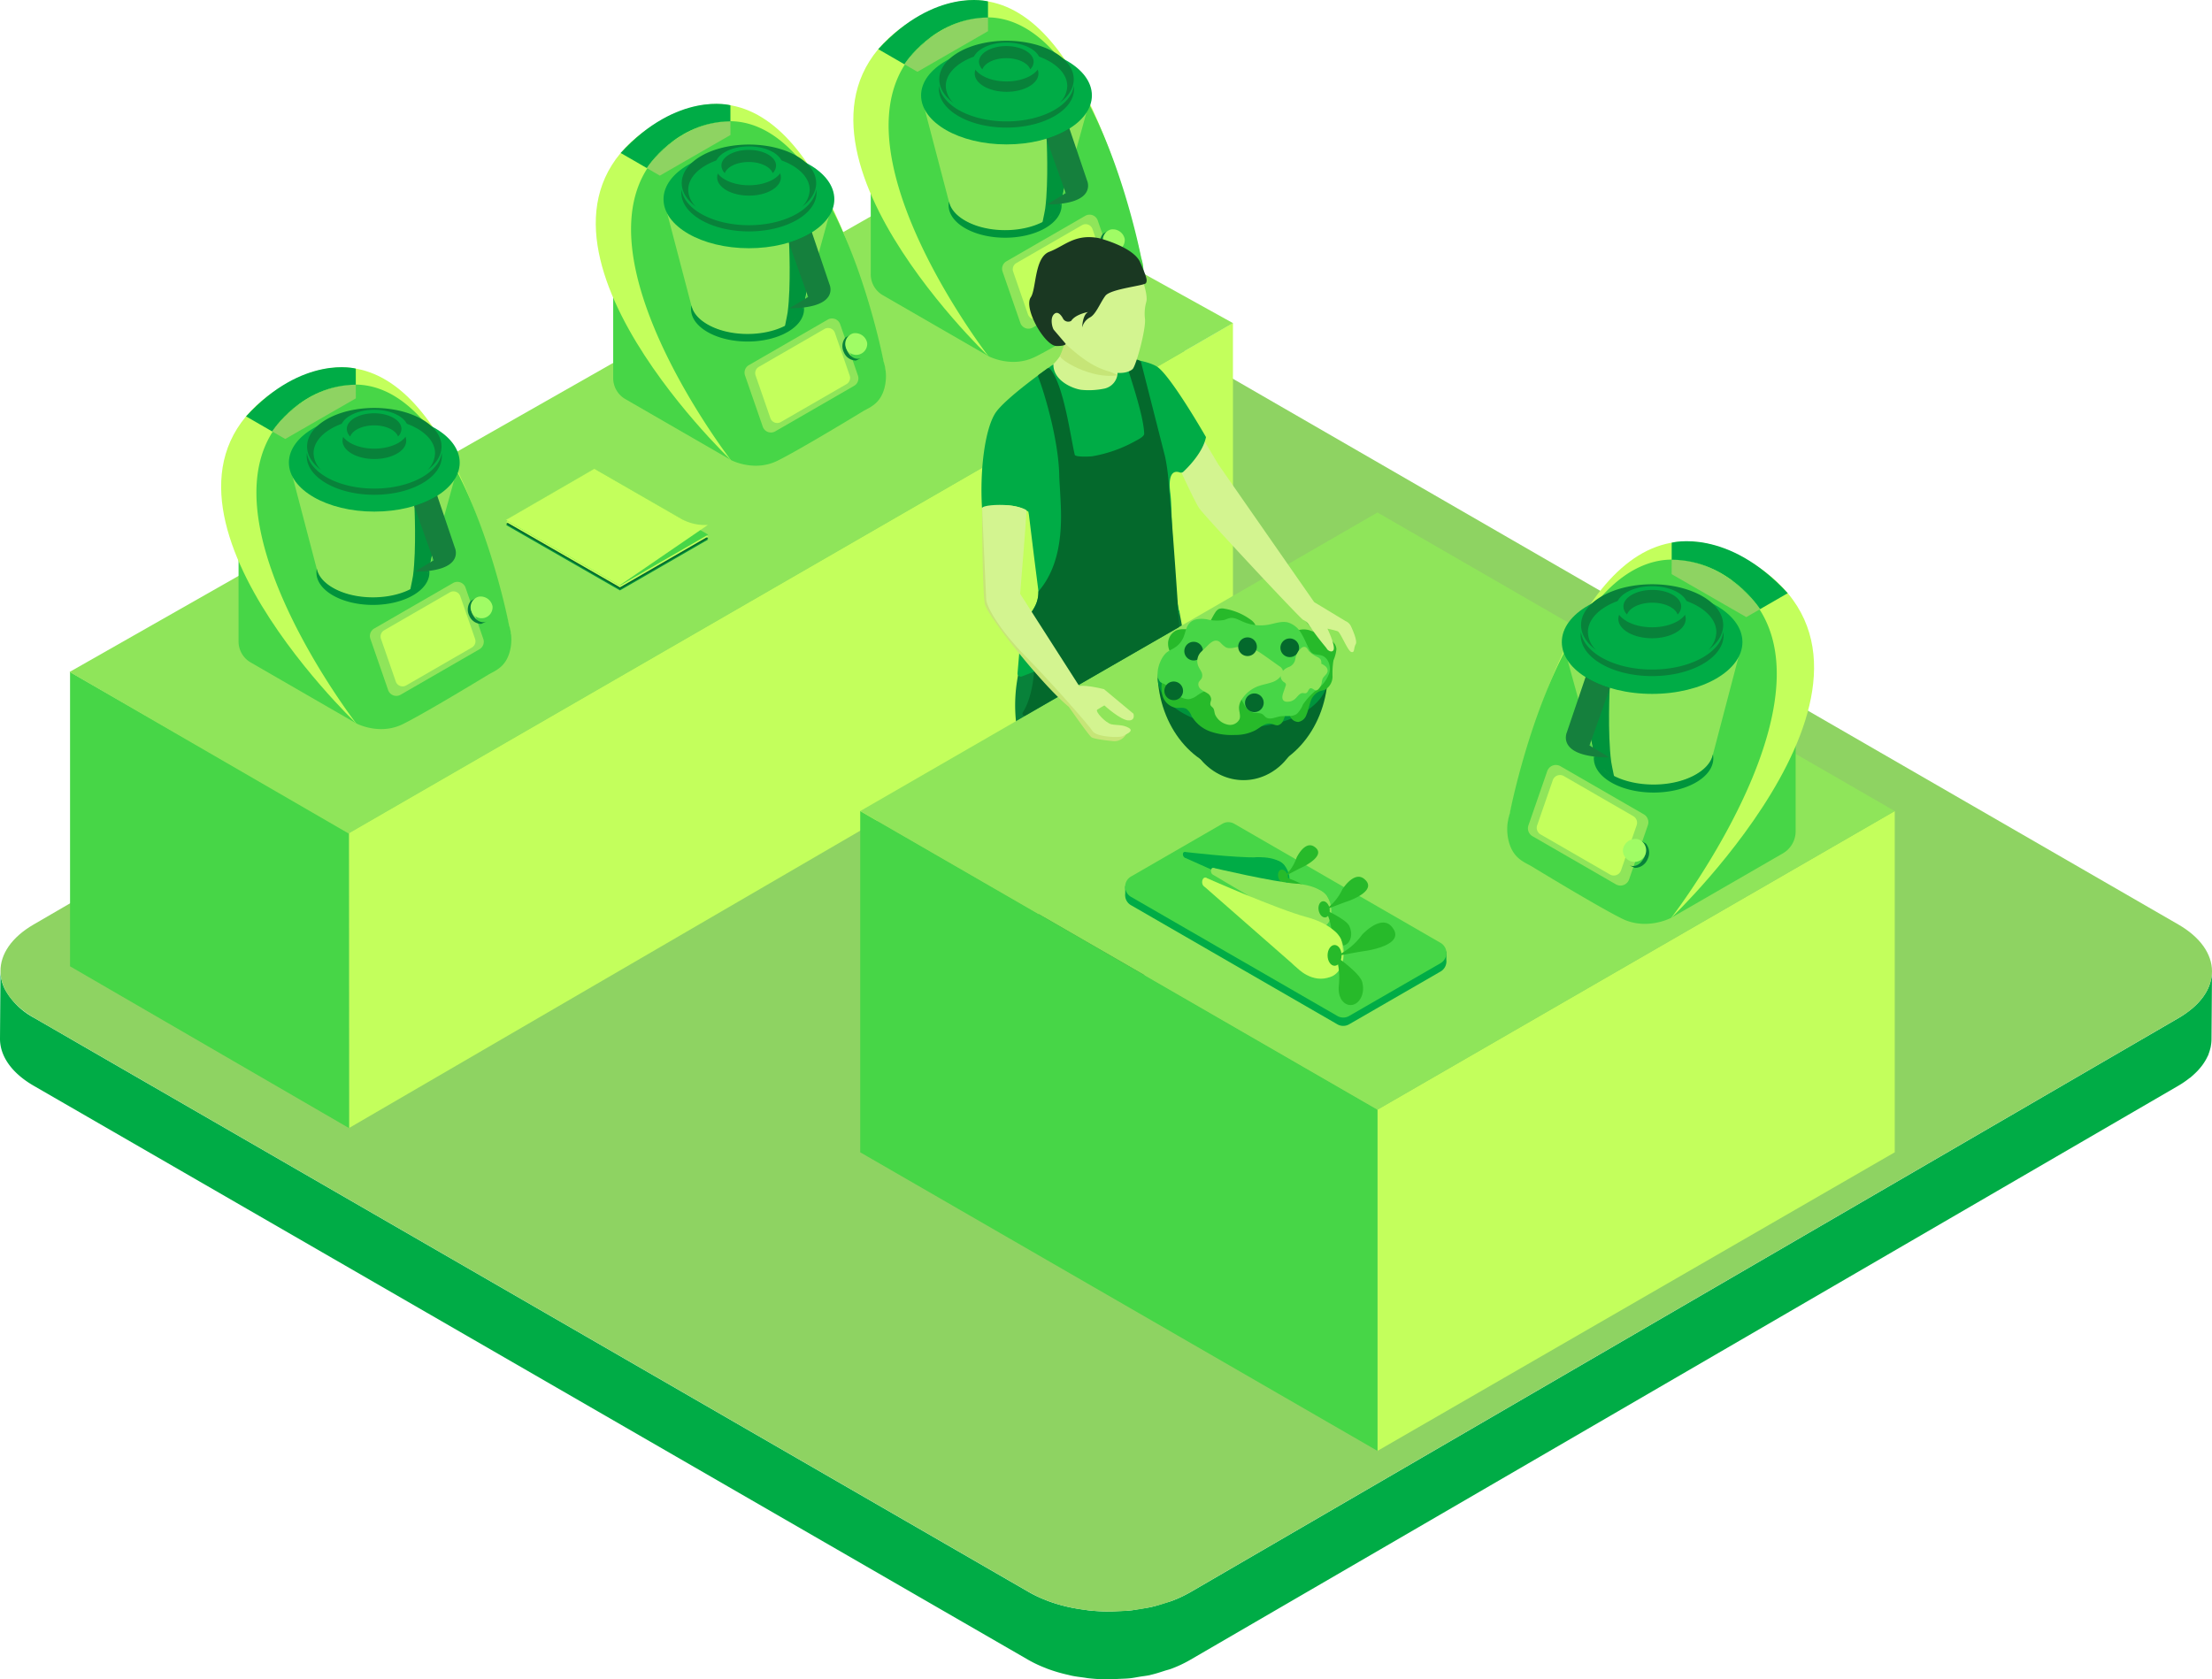 <svg id="Illustration" xmlns="http://www.w3.org/2000/svg" xmlns:xlink="http://www.w3.org/1999/xlink" width="529.798" height="402.319" viewBox="0 0 529.798 402.319">
  <defs>
    <clipPath id="clip-path">
      <rect id="Rechteck_4271" data-name="Rechteck 4271" width="529.798" height="402.32" fill="none"/>
    </clipPath>
    <clipPath id="clip-path-2">
      <rect id="Rechteck_4270" data-name="Rechteck 4270" width="529.8" height="169.75" fill="none"/>
    </clipPath>
    <clipPath id="clip-path-4">
      <rect id="Rechteck_4272" data-name="Rechteck 4272" width="66.83" height="109.276" fill="none"/>
    </clipPath>
    <clipPath id="clip-path-5">
      <rect id="Rechteck_4273" data-name="Rechteck 4273" width="278.644" height="159.225" fill="none"/>
    </clipPath>
    <clipPath id="clip-path-7">
      <rect id="Rechteck_4275" data-name="Rechteck 4275" width="123.89" height="153.273" fill="none"/>
    </clipPath>
    <clipPath id="clip-path-8">
      <rect id="Rechteck_4276" data-name="Rechteck 4276" width="247.779" height="143.056" fill="none"/>
    </clipPath>
  </defs>
  <g id="Gruppe_50980" data-name="Gruppe 50980">
    <g id="Gruppe_50963" data-name="Gruppe 50963">
      <g id="Gruppe_50962" data-name="Gruppe 50962" clip-path="url(#clip-path)">
        <g id="Gruppe_50961" data-name="Gruppe 50961" transform="translate(0 232.57)" style="isolation: isolate">
          <g id="Gruppe_50960" data-name="Gruppe 50960">
            <g id="Gruppe_50959" data-name="Gruppe 50959" clip-path="url(#clip-path-2)">
              <path id="Pfad_198214" data-name="Pfad 198214" d="M529.5,574.77a9.359,9.359,0,0,0,.179-1.7v-.009L529.8,556.8a9.285,9.285,0,0,1-.18,1.713c-.033.179-.089.355-.133.533a10.012,10.012,0,0,1-.37,1.182c-.088.227-.181.453-.286.677s-.222.458-.348.685c-.136.249-.287.495-.447.74-.145.224-.3.447-.46.668-.179.241-.374.48-.575.717-.183.216-.371.432-.573.645-.221.233-.458.461-.7.689-.222.207-.446.414-.686.618-.183.155-.385.3-.578.456a22.58,22.58,0,0,1-2.6,1.777l-236.779,137.6a29.764,29.764,0,0,1-4.411,2.069c-.522.2-1.094.325-1.634.5-1.069.346-2.134.7-3.259.956-.853.194-1.74.307-2.617.45-.8.13-1.593.3-2.41.383-.895.095-1.8.107-2.709.15-.825.039-1.647.114-2.475.11a46.8,46.8,0,0,1-4.749-.264c-.376-.041-.74-.116-1.113-.165-1.268-.168-2.526-.37-3.752-.644q-.4-.09-.8-.187a37.175,37.175,0,0,1-4.144-1.261c-.2-.074-.389-.16-.585-.238a29.835,29.835,0,0,1-3.937-1.858L8.2,567.915a17.2,17.2,0,0,1-6.957-6.742,9.838,9.838,0,0,1-1.13-4.537v0L0,572.9c-.011,4.076,2.685,8.16,8.088,11.28L246.382,721.756a29.814,29.814,0,0,0,3.938,1.858c.2.078.385.162.584.237a37.014,37.014,0,0,0,4.144,1.261c.265.065.528.127.8.188.33.074.651.165.985.232.906.18,1.839.289,2.766.412.374.05.736.125,1.113.165,1.488.16,2.992.259,4.5.275.084,0,.166-.012.25-.011.829,0,1.648-.071,2.474-.11.907-.043,1.813-.055,2.709-.15.819-.087,1.6-.252,2.409-.383.788-.128,1.595-.206,2.364-.376.089-.019.167-.054.255-.074,1.126-.257,2.189-.609,3.258-.956.541-.175,1.111-.3,1.634-.5a29.687,29.687,0,0,0,4.411-2.069l236.778-137.6a22.6,22.6,0,0,0,2.6-1.777c.09-.071.209-.132.3-.2s.183-.17.282-.254c.241-.2.464-.41.686-.618.243-.228.48-.456.7-.689.2-.212.389-.428.573-.645.2-.237.395-.475.574-.717.163-.221.315-.443.461-.668.159-.245.309-.491.447-.74.125-.227.24-.455.347-.685.06-.127.139-.252.193-.381.041-.1.055-.2.093-.3a9.936,9.936,0,0,0,.37-1.182c.045-.178.1-.354.134-.532" transform="translate(0 -556.635)" fill="#00ac46"/>
            </g>
          </g>
        </g>
        <path id="Pfad_198215" data-name="Pfad 198215" d="M521.9,331.9c10.7,6.176,10.752,16.177.126,22.353l-236.778,137.6c-10.627,6.175-27.894,6.176-38.59,0L8.363,354.275c-10.729-6.194-10.785-16.2-.158-22.371L244.982,194.3c10.626-6.175,27.893-6.175,38.622.019Z" transform="translate(-0.16 -110.425)" fill="#8ed362"/>
        <path id="Pfad_198216" data-name="Pfad 198216" d="M269.818,497.572c-6.809,0-13.18-1.516-17.94-4.265L13.582,355.73c-4.321-2.5-6.7-5.641-6.709-8.856,0-3.178,2.323-6.284,6.559-8.744l236.779-137.6c4.72-2.745,11.066-4.255,17.867-4.255,6.82,0,13.21,1.519,17.989,4.278l238.3,137.579c4.3,2.486,6.675,5.621,6.68,8.831,0,3.18-2.326,6.287-6.562,8.751L287.7,493.313c-4.725,2.747-11.077,4.26-17.883,4.26" transform="translate(-4.001 -114.268)" fill="#8ed362"/>
      </g>
    </g>
    <path id="Pfad_198217" data-name="Pfad 198217" d="M200,307.343l.023,70.7L411.742,254.873V185.18Z" transform="translate(-116.436 -107.809)" fill="#c3ff5c"/>
    <g id="Gruppe_50971" data-name="Gruppe 50971">
      <g id="Gruppe_50970" data-name="Gruppe 50970" clip-path="url(#clip-path)">
        <g id="Gruppe_50966" data-name="Gruppe 50966" transform="translate(16.778 160.978)" style="isolation: isolate">
          <g id="Gruppe_50965" data-name="Gruppe 50965">
            <g id="Gruppe_50964" data-name="Gruppe 50964" clip-path="url(#clip-path-4)">
              <path id="Pfad_198218" data-name="Pfad 198218" d="M40.155,385.287V455.8l66.83,38.764-.046-70.859Z" transform="translate(-40.155 -385.287)" fill="#47d647"/>
            </g>
          </g>
        </g>
        <g id="Gruppe_50969" data-name="Gruppe 50969" transform="translate(16.662 40.448)" style="isolation: isolate">
          <g id="Gruppe_50968" data-name="Gruppe 50968">
            <g id="Gruppe_50967" data-name="Gruppe 50967" clip-path="url(#clip-path-5)">
              <path id="Pfad_198219" data-name="Pfad 198219" d="M251.832,96.807l66.691,36.958L106.709,256.033l-66.83-38.695Z" transform="translate(-39.879 -96.808)" fill="#8fe55a"/>
            </g>
          </g>
        </g>
      </g>
    </g>
    <path id="Pfad_198220" data-name="Pfad 198220" d="M290.14,283.94l21.208-12.267,27.19,15.729L317.4,299.6Z" transform="translate(-168.916 -158.164)" fill="#00943c"/>
    <path id="Pfad_198221" data-name="Pfad 198221" d="M290.14,283.216l21.208-12.267,27.19,15.729-21.141,12.2Z" transform="translate(-168.916 -157.743)" fill="#04692c"/>
    <path id="Pfad_198222" data-name="Pfad 198222" d="M290.14,282.19l21.208-12.267,27.19,15.729-21.141,12.2Z" transform="translate(-168.916 -157.146)" fill="#c3ff5c"/>
    <path id="Pfad_198223" data-name="Pfad 198223" d="M290.14,281.165,311.348,268.9l27.19,15.729-21.141,12.2Z" transform="translate(-168.916 -156.548)" fill="#47d647"/>
    <g id="Gruppe_50979" data-name="Gruppe 50979">
      <g id="Gruppe_50978" data-name="Gruppe 50978" clip-path="url(#clip-path)">
        <path id="Pfad_198224" data-name="Pfad 198224" d="M289.979,281.044l21.208-12.267,20.722,11.946a11.4,11.4,0,0,0,6.468,1.5l-21.141,14.486Z" transform="translate(-168.822 -156.478)" fill="#c3ff5c"/>
        <path id="Pfad_198225" data-name="Pfad 198225" d="M379.678,196.078,354.41,181.489a5.8,5.8,0,0,1-2.9-5.019V147.534Z" transform="translate(-204.646 -85.892)" fill="#47d647"/>
        <path id="Pfad_198226" data-name="Pfad 198226" d="M373.864,144.914S314.317,88.36,356.831,63.762c28.874-16.707,45,20.378,54.111,59.72" transform="translate(-198.832 -34.729)" fill="#c3ff5c"/>
        <path id="Pfad_198227" data-name="Pfad 198227" d="M396.822,150.829c-5.633,2.794-11.182-.189-11.182-.189s-45.106-58.379-11.355-77.868c33.8-19.519,47.975,54.351,47.975,54.351a11.206,11.206,0,0,1,.169,6.338c-1.037,3.779-3.487,4.559-5.112,5.508,0,0-14.86,9.066-20.493,11.86" transform="translate(-210.607 -40.455)" fill="#47d647"/>
        <path id="Pfad_198228" data-name="Pfad 198228" d="M421.6,106.107s-29.451-13.718-40.672.912l6.92,26.392s4.052,5.393,13.778,5.112,12-5.019,12-5.019c1.656-4.852,7.824-27.483,7.824-27.483" transform="translate(-221.774 -58.377)" fill="#8fe55a"/>
        <path id="Pfad_198229" data-name="Pfad 198229" d="M450.844,134.848s.522,10.518-.333,16.957c0,0-.357,2.025-.717,3.632L453.7,152.5s2.691-8.008,2.608-20.31Z" transform="translate(-261.864 -76.958)" fill="#00943c"/>
        <path id="Pfad_198230" data-name="Pfad 198230" d="M380.363,97.888c0,6.481,9.158,11.734,20.455,11.734s20.455-5.254,20.455-11.734-9.158-11.734-20.455-11.734-20.455,5.254-20.455,11.734" transform="translate(-221.442 -50.158)" fill="#00ac46"/>
        <path id="Pfad_198231" data-name="Pfad 198231" d="M409.68,181.935c6.937,0,12.653-2.995,13.436-6.854a4.543,4.543,0,0,1,.092.907c0,4.286-6.057,7.761-13.528,7.761s-13.529-3.475-13.529-7.761a4.543,4.543,0,0,1,.093-.907c.783,3.859,6.5,6.854,13.436,6.854" transform="translate(-230.634 -101.93)" fill="#00943c"/>
        <path id="Pfad_198232" data-name="Pfad 198232" d="M406.767,117.223c8.5,0,15.475-3.762,16.135-8.543a5.408,5.408,0,0,1,.051.742c0,5.128-7.247,9.285-16.186,9.285s-16.186-4.157-16.186-9.285a5.481,5.481,0,0,1,.051-.742c.659,4.781,7.631,8.543,16.135,8.543" transform="translate(-227.391 -63.272)" fill="#08823a"/>
        <path id="Pfad_198233" data-name="Pfad 198233" d="M390.8,92.122c0-5.1,7.206-9.234,16.1-9.234s16.1,4.134,16.1,9.234c0,2.139-1.268,4.108-3.4,5.673a5.838,5.838,0,0,0,1.845-4.067c0-4.608-6.512-8.344-14.545-8.344s-14.546,3.736-14.546,8.344a5.839,5.839,0,0,0,1.845,4.067c-2.128-1.565-3.4-3.534-3.4-5.673" transform="translate(-227.516 -48.256)" fill="#08823a"/>
        <path id="Pfad_198234" data-name="Pfad 198234" d="M411.1,95.583c0,2.419,3.418,4.379,7.634,4.379s7.634-1.96,7.634-4.379-3.418-4.38-7.634-4.38-7.634,1.961-7.634,4.38" transform="translate(-239.336 -53.097)" fill="#08823a"/>
        <path id="Pfad_198235" data-name="Pfad 198235" d="M409.887,88.585c0,2.572,3.635,4.658,8.12,4.658s8.12-2.085,8.12-4.658-3.635-4.658-8.12-4.658-8.12,2.085-8.12,4.658" transform="translate(-238.631 -48.861)" fill="#00ac46"/>
        <path id="Pfad_198236" data-name="Pfad 198236" d="M420.1,88.846c-2.822,0-5.177,1.146-5.729,2.671a2.618,2.618,0,0,1-.814-1.814c0-2.073,2.929-3.754,6.543-3.754s6.543,1.681,6.543,3.754a2.618,2.618,0,0,1-.814,1.814c-.552-1.525-2.908-2.671-5.729-2.671" transform="translate(-240.769 -50.039)" fill="#08823a"/>
        <path id="Pfad_198237" data-name="Pfad 198237" d="M457.721,133.213l4.228,12.482s2.632,5.657-9.616,5.716l4.5-2.712-4.63-13.025a24.18,24.18,0,0,0,5.514-2.46" transform="translate(-263.269 -77.555)" fill="#15803d"/>
        <path id="Pfad_198238" data-name="Pfad 198238" d="M453.967,196.275l-4.254-12.281a2.069,2.069,0,0,0-2.989-1.114l-18.885,10.9a2.068,2.068,0,0,0-.92,2.468l4.254,12.281a2.068,2.068,0,0,0,2.989,1.114l18.885-10.9a2.068,2.068,0,0,0,.92-2.468" transform="translate(-248.48 -106.308)" fill="#8fe55a"/>
        <path id="Pfad_198239" data-name="Pfad 198239" d="M455.553,199.448l-3.545-10.233a1.723,1.723,0,0,0-2.49-.928l-15.736,9.085a1.723,1.723,0,0,0-.767,2.056l3.545,10.233a1.724,1.724,0,0,0,2.49.928l15.736-9.085a1.724,1.724,0,0,0,.767-2.056" transform="translate(-252.04 -109.483)" fill="#c3ff5c"/>
        <path id="Pfad_198240" data-name="Pfad 198240" d="M485.043,191.6l-1.4.8a3.272,3.272,0,0,0-.386,3.539,3.153,3.153,0,0,0,2.883,1.975l1.314-.605s-1.951,1.027-3.426-1.736a3.566,3.566,0,0,1,.077-3.027,2.307,2.307,0,0,1,.939-.949" transform="translate(-281.143 -111.545)" fill="#08823a"/>
        <path id="Pfad_198241" data-name="Pfad 198241" d="M489.972,193.311A2.632,2.632,0,1,1,486.639,191a2.893,2.893,0,0,1,3.332,2.311" transform="translate(-282.275 -111.15)" fill="#a0fc65"/>
        <path id="Pfad_198242" data-name="Pfad 198242" d="M370.794,80.759s7.315-11.052,20.022-11.207l.008,3.281-16.907,9.729Z" transform="translate(-215.871 -40.492)" fill="#8ed362"/>
        <path id="Pfad_198243" data-name="Pfad 198243" d="M355.8,71.3l6.263,3.616s7.019-11.115,20.022-11.207V59.866S369.483,56.437,355.8,71.3" transform="translate(-207.144 -34.654)" fill="#00ac46"/>
        <path id="Pfad_198244" data-name="Pfad 198244" d="M527.326,136.553l-25.269-14.589a5.8,5.8,0,0,1-2.9-5.019V88.009Z" transform="translate(-290.604 -51.238)" fill="#47d647"/>
        <path id="Pfad_198245" data-name="Pfad 198245" d="M521.512,85.389S461.965,28.835,504.479,4.237c28.874-16.707,45,20.378,54.111,59.72" transform="translate(-284.791 -0.074)" fill="#c3ff5c"/>
        <path id="Pfad_198246" data-name="Pfad 198246" d="M544.47,91.3c-5.633,2.794-11.182-.189-11.182-.189s-45.106-58.379-11.355-77.868C555.733-6.272,569.907,67.6,569.907,67.6a11.207,11.207,0,0,1,.169,6.338c-1.037,3.779-3.487,4.559-5.112,5.508,0,0-14.86,9.066-20.493,11.86" transform="translate(-296.566 -5.801)" fill="#47d647"/>
        <path id="Pfad_198247" data-name="Pfad 198247" d="M569.252,46.582s-29.451-13.718-40.672.912l6.92,26.392s4.052,5.393,13.778,5.112,12-5.019,12-5.019C562.935,69.128,569.1,46.5,569.1,46.5" transform="translate(-307.732 -23.722)" fill="#8fe55a"/>
        <path id="Pfad_198248" data-name="Pfad 198248" d="M598.492,75.323s.522,10.518-.333,16.957c0,0-.357,2.025-.717,3.632l3.907-2.939s2.691-8.008,2.608-20.309Z" transform="translate(-347.823 -42.304)" fill="#00943c"/>
        <path id="Pfad_198249" data-name="Pfad 198249" d="M528.012,38.363c0,6.481,9.158,11.734,20.455,11.734s20.455-5.254,20.455-11.734-9.158-11.734-20.455-11.734-20.455,5.254-20.455,11.734" transform="translate(-307.402 -15.503)" fill="#00ac46"/>
        <path id="Pfad_198250" data-name="Pfad 198250" d="M557.328,122.41c6.937,0,12.653-2.995,13.436-6.854a4.545,4.545,0,0,1,.092.907c0,4.286-6.057,7.761-13.528,7.761s-13.529-3.475-13.529-7.761a4.545,4.545,0,0,1,.093-.907c.783,3.859,6.5,6.854,13.436,6.854" transform="translate(-316.592 -67.275)" fill="#00943c"/>
        <path id="Pfad_198251" data-name="Pfad 198251" d="M554.415,57.7c8.5,0,15.475-3.762,16.135-8.543a5.472,5.472,0,0,1,.051.742c0,5.128-7.247,9.285-16.186,9.285s-16.186-4.157-16.186-9.285a5.482,5.482,0,0,1,.051-.742c.659,4.781,7.631,8.543,16.135,8.543" transform="translate(-313.35 -28.618)" fill="#08823a"/>
        <path id="Pfad_198252" data-name="Pfad 198252" d="M538.444,32.6c0-5.1,7.206-9.234,16.1-9.234s16.1,4.134,16.1,9.234c0,2.139-1.268,4.108-3.4,5.673a5.838,5.838,0,0,0,1.845-4.067c0-4.608-6.512-8.344-14.545-8.344s-14.546,3.736-14.546,8.344a5.84,5.84,0,0,0,1.845,4.067c-2.127-1.565-3.4-3.534-3.4-5.673" transform="translate(-313.475 -13.602)" fill="#08823a"/>
        <path id="Pfad_198253" data-name="Pfad 198253" d="M558.747,36.058c0,2.419,3.418,4.38,7.634,4.38s7.634-1.961,7.634-4.38-3.418-4.379-7.634-4.379-7.634,1.96-7.634,4.379" transform="translate(-325.295 -18.443)" fill="#08823a"/>
        <path id="Pfad_198254" data-name="Pfad 198254" d="M557.535,29.06c0,2.572,3.635,4.658,8.12,4.658s8.12-2.085,8.12-4.658-3.635-4.658-8.12-4.658-8.12,2.085-8.12,4.658" transform="translate(-324.589 -14.207)" fill="#00ac46"/>
        <path id="Pfad_198255" data-name="Pfad 198255" d="M567.751,29.321c-2.822,0-5.177,1.146-5.729,2.671a2.618,2.618,0,0,1-.814-1.814c0-2.073,2.929-3.754,6.543-3.754s6.543,1.681,6.543,3.754a2.618,2.618,0,0,1-.814,1.814c-.552-1.525-2.908-2.671-5.729-2.671" transform="translate(-326.728 -15.384)" fill="#08823a"/>
        <path id="Pfad_198256" data-name="Pfad 198256" d="M605.369,73.688,609.6,86.17s2.632,5.657-9.616,5.716l4.5-2.712-4.63-13.025a24.18,24.18,0,0,0,5.514-2.46" transform="translate(-349.228 -42.9)" fill="#15803d"/>
        <path id="Pfad_198257" data-name="Pfad 198257" d="M601.615,136.75l-4.255-12.281a2.068,2.068,0,0,0-2.988-1.114l-18.885,10.9a2.068,2.068,0,0,0-.92,2.468l4.255,12.281a2.068,2.068,0,0,0,2.988,1.114l18.885-10.9a2.068,2.068,0,0,0,.92-2.468" transform="translate(-334.439 -71.653)" fill="#8fe55a"/>
        <path id="Pfad_198258" data-name="Pfad 198258" d="M603.2,139.924l-3.545-10.233a1.723,1.723,0,0,0-2.49-.928l-15.736,9.085a1.723,1.723,0,0,0-.767,2.056l3.545,10.233a1.724,1.724,0,0,0,2.49.928l15.736-9.085a1.724,1.724,0,0,0,.767-2.056" transform="translate(-337.999 -74.829)" fill="#c3ff5c"/>
        <path id="Pfad_198259" data-name="Pfad 198259" d="M632.692,132.071l-1.4.8a3.272,3.272,0,0,0-.386,3.539,3.153,3.153,0,0,0,2.883,1.975l1.314-.605s-1.951,1.027-3.426-1.736a3.566,3.566,0,0,1,.077-3.027,2.307,2.307,0,0,1,.939-.949" transform="translate(-367.102 -76.89)" fill="#08823a"/>
        <path id="Pfad_198260" data-name="Pfad 198260" d="M637.621,133.786a2.632,2.632,0,1,1-3.332-2.311,2.893,2.893,0,0,1,3.332,2.311" transform="translate(-368.235 -76.496)" fill="#a0fc65"/>
        <path id="Pfad_198261" data-name="Pfad 198261" d="M518.442,21.234s7.315-11.052,20.022-11.207l.008,3.281-16.907,9.729Z" transform="translate(-301.83 -5.838)" fill="#8ed362"/>
        <path id="Pfad_198262" data-name="Pfad 198262" d="M503.452,11.78l6.263,3.616s7.019-11.115,20.022-11.207V.341S517.131-3.088,503.452,11.78" transform="translate(-293.103 0)" fill="#00ac46"/>
        <path id="Pfad_198263" data-name="Pfad 198263" d="M164.921,347.09,139.653,332.5a5.8,5.8,0,0,1-2.9-5.019V298.546Z" transform="translate(-79.617 -173.809)" fill="#47d647"/>
        <path id="Pfad_198264" data-name="Pfad 198264" d="M159.107,295.926s-59.547-56.554-17.033-81.152c28.874-16.707,45,20.378,54.111,59.72" transform="translate(-73.803 -122.646)" fill="#c3ff5c"/>
        <path id="Pfad_198265" data-name="Pfad 198265" d="M182.065,301.841c-5.633,2.794-11.182-.189-11.182-.189s-45.106-58.379-11.355-77.868c33.8-19.519,47.975,54.351,47.975,54.351a11.206,11.206,0,0,1,.169,6.338c-1.037,3.779-3.487,4.559-5.112,5.508,0,0-14.86,9.066-20.493,11.86" transform="translate(-85.579 -128.372)" fill="#47d647"/>
        <path id="Pfad_198266" data-name="Pfad 198266" d="M206.847,257.119s-29.451-13.718-40.672.912l6.92,26.392s4.052,5.393,13.778,5.112,12-5.019,12-5.019c1.656-4.852,7.824-27.483,7.824-27.483" transform="translate(-96.745 -146.294)" fill="#8fe55a"/>
        <path id="Pfad_198267" data-name="Pfad 198267" d="M236.087,285.86s.522,10.518-.333,16.957c0,0-.357,2.025-.717,3.632l3.907-2.939s2.691-8.008,2.608-20.31Z" transform="translate(-136.835 -164.875)" fill="#00943c"/>
        <path id="Pfad_198268" data-name="Pfad 198268" d="M165.607,248.9c0,6.481,9.158,11.734,20.455,11.734s20.455-5.254,20.455-11.734-9.158-11.734-20.455-11.734-20.455,5.254-20.455,11.734" transform="translate(-96.414 -138.075)" fill="#00ac46"/>
        <path id="Pfad_198269" data-name="Pfad 198269" d="M194.923,332.947c6.937,0,12.653-2.995,13.436-6.854a4.545,4.545,0,0,1,.093.908c0,4.286-6.057,7.76-13.529,7.76s-13.528-3.475-13.528-7.76a4.544,4.544,0,0,1,.092-.908c.783,3.859,6.5,6.854,13.436,6.854" transform="translate(-105.606 -189.847)" fill="#00943c"/>
        <path id="Pfad_198270" data-name="Pfad 198270" d="M192.01,268.235c8.5,0,15.475-3.762,16.135-8.543a5.479,5.479,0,0,1,.051.742c0,5.128-7.247,9.285-16.186,9.285s-16.186-4.157-16.186-9.285a5.481,5.481,0,0,1,.051-.742c.659,4.781,7.631,8.543,16.135,8.543" transform="translate(-102.362 -151.189)" fill="#08823a"/>
        <path id="Pfad_198271" data-name="Pfad 198271" d="M176.039,243.134c0-5.1,7.206-9.234,16.1-9.234s16.1,4.134,16.1,9.234c0,2.139-1.268,4.108-3.4,5.673a5.838,5.838,0,0,0,1.845-4.067c0-4.608-6.512-8.344-14.545-8.344s-14.546,3.736-14.546,8.344a5.839,5.839,0,0,0,1.845,4.067c-2.128-1.565-3.4-3.534-3.4-5.673" transform="translate(-102.488 -136.173)" fill="#08823a"/>
        <path id="Pfad_198272" data-name="Pfad 198272" d="M196.342,246.6c0,2.419,3.418,4.38,7.634,4.38s7.634-1.961,7.634-4.38-3.418-4.379-7.634-4.379-7.634,1.96-7.634,4.379" transform="translate(-114.308 -141.015)" fill="#08823a"/>
        <path id="Pfad_198273" data-name="Pfad 198273" d="M195.13,239.6c0,2.572,3.635,4.658,8.12,4.658s8.12-2.085,8.12-4.658-3.635-4.658-8.12-4.658-8.12,2.085-8.12,4.658" transform="translate(-113.602 -136.778)" fill="#00ac46"/>
        <path id="Pfad_198274" data-name="Pfad 198274" d="M205.346,239.858c-2.822,0-5.177,1.146-5.729,2.671a2.618,2.618,0,0,1-.814-1.814c0-2.073,2.929-3.754,6.543-3.754s6.543,1.681,6.543,3.754a2.618,2.618,0,0,1-.814,1.814c-.552-1.525-2.908-2.671-5.729-2.671" transform="translate(-115.74 -137.956)" fill="#08823a"/>
        <path id="Pfad_198275" data-name="Pfad 198275" d="M242.964,284.225l4.228,12.482s2.632,5.657-9.616,5.716l4.5-2.712-4.63-13.025a24.18,24.18,0,0,0,5.514-2.46" transform="translate(-138.24 -165.472)" fill="#15803d"/>
        <path id="Pfad_198276" data-name="Pfad 198276" d="M239.209,347.287l-4.255-12.281a2.068,2.068,0,0,0-2.988-1.114l-18.885,10.9a2.068,2.068,0,0,0-.92,2.468l4.255,12.281a2.068,2.068,0,0,0,2.988,1.114l18.885-10.9a2.068,2.068,0,0,0,.92-2.468" transform="translate(-123.451 -194.225)" fill="#8fe55a"/>
        <path id="Pfad_198277" data-name="Pfad 198277" d="M240.8,350.46l-3.545-10.233a1.723,1.723,0,0,0-2.49-.928l-15.736,9.085a1.723,1.723,0,0,0-.767,2.056l3.545,10.233a1.724,1.724,0,0,0,2.49.928l15.736-9.085a1.724,1.724,0,0,0,.767-2.056" transform="translate(-127.012 -197.4)" fill="#c3ff5c"/>
        <path id="Pfad_198278" data-name="Pfad 198278" d="M270.287,342.608l-1.4.8a3.272,3.272,0,0,0-.386,3.539,3.153,3.153,0,0,0,2.883,1.975l1.314-.605s-1.951,1.027-3.426-1.736a3.567,3.567,0,0,1,.077-3.027,2.306,2.306,0,0,1,.939-.949" transform="translate(-156.114 -199.462)" fill="#08823a"/>
        <path id="Pfad_198279" data-name="Pfad 198279" d="M275.215,344.323a2.632,2.632,0,1,1-3.332-2.311,2.894,2.894,0,0,1,3.332,2.311" transform="translate(-157.247 -199.068)" fill="#a0fc65"/>
        <path id="Pfad_198280" data-name="Pfad 198280" d="M156.037,231.771s7.315-11.052,20.022-11.207l.008,3.281-16.907,9.729Z" transform="translate(-90.843 -128.409)" fill="#8ed362"/>
        <path id="Pfad_198281" data-name="Pfad 198281" d="M141.047,222.317l6.263,3.616s7.019-11.115,20.022-11.207v-3.848s-12.606-3.429-26.285,11.439" transform="translate(-82.116 -122.572)" fill="#00ac46"/>
        <path id="Pfad_198282" data-name="Pfad 198282" d="M611.042,199.423a25.382,25.382,0,0,1-.754-4.4c.063-1.131-11.62,2.763-12-.879,0,0,1.727,2.984-3.769,7.412-9.511,7.663.125,14.76.125,14.76l14.572,2.513,4.962-4.083Z" transform="translate(-343.681 -113.03)" fill="#d3f490"/>
        <path id="Pfad_198283" data-name="Pfad 198283" d="M635.725,579.824s-2.512,3.182,2.512,7.035,12.73,8.71,13.233,11.557,0,6.7-4.523,5.025-14.907-8.375-16.917-9.045-5.527-3.1-5.025-4.606.837-9.631,1.507-12.646,9.212,2.68,9.212,2.68" transform="translate(-363.841 -335.493)" fill="#04692c"/>
        <path id="Pfad_198284" data-name="Pfad 198284" d="M610.663,595.609s1.843,7.956,3.35,9.882,11.641,12.562,11.306,14.991c-.287,2.076-2.165,3.908-8.463,2.773A10.064,10.064,0,0,1,611.112,620c-3.212-3.635-8.919-10.234-9.159-11.495-.335-1.759,1.172-12.227,1.172-12.227Z" transform="translate(-350.421 -346.756)" fill="#04692c"/>
        <path id="Pfad_198285" data-name="Pfad 198285" d="M643.952,350.668s5.025,20.434-.5,48.741c0,0,.67,6.03-.67,9.212s-7.872,27.678-8.626,39.989c0,0-3.769,4.9-13.19-1.759l4.648-59.042-.377-35.677L642.821,351Z" transform="translate(-361.516 -204.154)" fill="#087735"/>
        <path id="Pfad_198286" data-name="Pfad 198286" d="M587.06,349.45s-3.088,5.624-4.7,16.157a37.218,37.218,0,0,0,.519,13.955c2.412,10.5,7.2,31.695,6.945,33.452-.335,2.345-6.114,4.774,1.926,40.45l7.453-.586s5.5-29.333,6.114-37.351c.167-2.178-.335-38.44-.335-38.44s16.331-17.856,16.331-27.972c0-3.14-12.082-1.229-34.253.335" transform="translate(-338.794 -202.266)" fill="#08823a"/>
        <path id="Pfad_198287" data-name="Pfad 198287" d="M621.588,204.416s-4.277-1.525-12.788-7.68c0,0-.859,2.577-1.094,3-.464.835,7.506,5.81,13.881,4.68" transform="translate(-353.788 -114.537)" fill="#c6e577"/>
        <path id="Pfad_198288" data-name="Pfad 198288" d="M789.642,536.566v81.746l123.89-71.528V465.039Z" transform="translate(-459.719 -270.739)" fill="#c3ff5c"/>
        <g id="Gruppe_50974" data-name="Gruppe 50974" transform="translate(206.033 194.3)" style="isolation: isolate">
          <g id="Gruppe_50973" data-name="Gruppe 50973">
            <g id="Gruppe_50972" data-name="Gruppe 50972" clip-path="url(#clip-path-7)">
              <path id="Pfad_198289" data-name="Pfad 198289" d="M493.123,465.039v81.746l123.889,71.528V536.566Z" transform="translate(-493.123 -465.039)" fill="#47d647"/>
            </g>
          </g>
        </g>
        <g id="Gruppe_50977" data-name="Gruppe 50977" transform="translate(206.033 122.772)" style="isolation: isolate">
          <g id="Gruppe_50976" data-name="Gruppe 50976">
            <g id="Gruppe_50975" data-name="Gruppe 50975" clip-path="url(#clip-path-8)">
              <path id="Pfad_198290" data-name="Pfad 198290" d="M617.013,293.843,740.9,365.371,617.013,436.9l-123.89-71.528Z" transform="translate(-493.123 -293.843)" fill="#8fe55a"/>
            </g>
          </g>
        </g>
        <path id="Pfad_198291" data-name="Pfad 198291" d="M678.982,411.664c.507,8.32,6.645,14.893,14.147,14.893s13.64-6.573,14.147-14.893Z" transform="translate(-395.294 -239.665)" fill="#04692c"/>
        <path id="Pfad_198292" data-name="Pfad 198292" d="M663.679,388.926c.729,12.6,9.562,22.555,20.358,22.555s19.628-9.955,20.358-22.555Z" transform="translate(-386.385 -226.427)" fill="#04692c"/>
        <path id="Pfad_198293" data-name="Pfad 198293" d="M698.432,364.236c-7.95-4.59-20.84-4.59-28.79,0s-7.95,12.032,0,16.623,20.84,4.59,28.79,0,7.95-12.033,0-16.623" transform="translate(-386.385 -210.049)" fill="#00943c"/>
        <path id="Pfad_198294" data-name="Pfad 198294" d="M698.735,365.474c-7.777-4.36-20.387-4.36-28.164,0s-7.777,11.429,0,15.789,20.387,4.36,28.164,0,7.777-11.429,0-15.789" transform="translate(-387.002 -210.87)" fill="#00943c"/>
        <path id="Pfad_198295" data-name="Pfad 198295" d="M665.921,384.654a4.149,4.149,0,0,0,3.282,3.6c.88.095,1.848-.183,2.608.271a3.976,3.976,0,0,1,1.213,1.692,8.426,8.426,0,0,0,4.5,3.715,15.378,15.378,0,0,0,5.865.821,10.388,10.388,0,0,0,5.013-1.168c1.159-.682,2.3-1.777,3.618-1.533.587.108,1.144.484,1.731.378a1.945,1.945,0,0,0,1.231-1.146,11.867,11.867,0,0,0,.834-6.908,8.06,8.06,0,0,0-1.1-3.572,6.548,6.548,0,0,0-2.4-2.034,10.849,10.849,0,0,0-6.471-1.178c-1.983.259-3.855,1.065-5.82,1.436a2.4,2.4,0,0,1-1.1.02,3.324,3.324,0,0,1-1.412-1.217,6.551,6.551,0,0,0-5.94-2.107c-4.025.7-6.278,5.111-5.648,8.93" transform="translate(-387.629 -218.69)" fill="#27ba2a"/>
        <path id="Pfad_198296" data-name="Pfad 198296" d="M743.065,361.243c.85.277,1.705.684,2.6,1.055,1.562.648,3.371,1.624,3.466,3.311a8.894,8.894,0,0,1-.706,2.693,19.742,19.742,0,0,0-.226,3.792,3.675,3.675,0,0,1-1.711,3.2c-.5.236-1.065.283-1.573.5a3.992,3.992,0,0,0-1.993,2.451c-.366,1.02-.537,2.108-.969,3.1A2.545,2.545,0,0,1,740,383.069a2.223,2.223,0,0,1-1.911-1.225,3.724,3.724,0,0,1-.276-3.1,16.861,16.861,0,0,1,.794-1.582c.737-1.507.754-3.387,1.02-5.026.348-2.145-.873-3.443-1.985-5.1a3.749,3.749,0,0,1,1.15-5.4,4.668,4.668,0,0,1,4.273-.392" transform="translate(-429.044 -210.115)" fill="#27ba2a"/>
        <path id="Pfad_198297" data-name="Pfad 198297" d="M669.6,357.474a3.5,3.5,0,0,1,1.809-3.282c2.041-1.008,4.7.477,6.7-.611,1.4-.764,1.915-2.482,2.816-3.8a2.143,2.143,0,0,1,.864-.812,2.344,2.344,0,0,1,1.3-.055,14.667,14.667,0,0,1,6.191,2.567,3.683,3.683,0,0,1,1.119,1.125,3.365,3.365,0,0,1-.54,3.429,7.75,7.75,0,0,1-6.792,3.25c-2.536-.184-5.046-1.627-7.491-.932a8.976,8.976,0,0,0-2.405,1.252c-1.013.666-1.538,1.5-2.481.533a4.187,4.187,0,0,1-1.089-2.663" transform="translate(-389.827 -203.095)" fill="#27ba2a"/>
        <path id="Pfad_198298" data-name="Pfad 198298" d="M665.856,362.5c.6-.45,1.3-.73,1.927-1.141a5.441,5.441,0,0,0,1.991-2.373c.514-1.189.631-2.609,1.543-3.528,1.017-1.024,2.653-1.051,4.08-.843a9.412,9.412,0,0,0,4.281.131,10.137,10.137,0,0,1,1.208-.419c1.075-.209,2.112.408,3.114.851a10.6,10.6,0,0,0,6.136.734c1.545-.28,3.107-.906,4.637-.551a5.517,5.517,0,0,1,3.235,2.619c.755,1.208,1.243,2.561,1.915,3.817a2.631,2.631,0,0,0,.639.857c.633.5,1.541.388,2.31.63,1.595.5,2.294,2.523,1.873,4.141a8.548,8.548,0,0,1-2.907,4,14.985,14.985,0,0,0-3.425,3.629,6.351,6.351,0,0,1-1.466,2.228c-1.113.813-2.672.363-4.029.6-1.152.2-2.431.893-3.383.213-.295-.211-.5-.529-.8-.729-.617-.408-1.439-.22-2.162-.375a3.7,3.7,0,0,1-2.206-1.875,16.81,16.81,0,0,0-1.546-2.541,5.649,5.649,0,0,0-4.84-1.662,11.554,11.554,0,0,0-4.9,1.952,4.359,4.359,0,0,1-2.071.9,4,4,0,0,1-1.6-.387,6.454,6.454,0,0,1-3.068-1.984c-.143-.211-.246-.675-.405-.834-.267-.266-.277-.151-.608-.364-.442-.284-.917-.275-1.246-.755-1.254-1.832.195-5.745,1.771-6.935" transform="translate(-386.345 -206.261)" fill="#47d647"/>
        <path id="Pfad_198299" data-name="Pfad 198299" d="M738.469,368.3a2.234,2.234,0,1,1-2.234-2.234,2.234,2.234,0,0,1,2.234,2.234" transform="translate(-427.325 -213.119)" fill="#04692c"/>
        <path id="Pfad_198300" data-name="Pfad 198300" d="M671.946,393a2.234,2.234,0,1,1-2.234-2.234A2.234,2.234,0,0,1,671.946,393" transform="translate(-388.597 -227.5)" fill="#04692c"/>
        <path id="Pfad_198301" data-name="Pfad 198301" d="M683.385,370.216a2.234,2.234,0,1,1-2.234-2.234,2.234,2.234,0,0,1,2.234,2.234" transform="translate(-395.256 -214.234)" fill="#04692c"/>
        <path id="Pfad_198302" data-name="Pfad 198302" d="M718.182,399.838a2.234,2.234,0,1,1-2.234-2.234,2.234,2.234,0,0,1,2.234,2.234" transform="translate(-415.514 -231.48)" fill="#04692c"/>
        <path id="Pfad_198303" data-name="Pfad 198303" d="M687.416,369.847a3.117,3.117,0,0,0-.826,3.614c.2.462.5.874.708,1.332a1.816,1.816,0,0,1,.114,1.459c-.2.441-.648.741-.8,1.2a1.521,1.521,0,0,0,.622,1.551c.458.375,1.024.592,1.515.923a1.782,1.782,0,0,1,.9,1.439c-.014.329-.17.639-.2.967-.059.725.474.778.75,1.258.247.431.219,1.093.462,1.573a4.272,4.272,0,0,0,2.768,2.226,2.533,2.533,0,0,0,3.015-1.267c.315-.908-.16-1.895-.127-2.856a4.064,4.064,0,0,1,.844-2.153,8.069,8.069,0,0,1,3.8-2.9c1.031-.375,2.13-.535,3.165-.9a4.239,4.239,0,0,0,2.527-1.973,1.424,1.424,0,0,0,.149-.954,1.911,1.911,0,0,0-.854-.971l-3.328-2.36c-1.772-1.257-3.761-2.574-5.921-2.343-1.223.131-2.529.744-3.611.158a7.153,7.153,0,0,1-1.242-1.106c-1.516-1.361-2.89.7-3.9,1.571-.191.164-.372.334-.541.511" transform="translate(-399.563 -213.845)" fill="#8fe55a"/>
        <path id="Pfad_198304" data-name="Pfad 198304" d="M735.011,381.159q-.129.367-.256.734c-.229.659-.4,1.528.164,1.939a1.273,1.273,0,0,0,.661.2,2.763,2.763,0,0,0,2.052-.722c.578-.536,1.053-1.384,1.841-1.358a2.45,2.45,0,0,0,.673.039c.747-.186.6-1.664,1.675-1.035.282.164.567.4.888.347a.9.9,0,0,0,.469-.295,2.984,2.984,0,0,0,.782-1.506,4.83,4.83,0,0,1,.186-.912c.278-.694,1.113-1.109,1.22-1.85a1.41,1.41,0,0,0-.479-1.176,4.171,4.171,0,0,0-1.121-.686c.256.122.015-.822-.02-.884a1.934,1.934,0,0,0-.692-.62,7.5,7.5,0,0,1-2.131-1.444c-.3-.391-.511-.932-.991-1.033a1.1,1.1,0,0,0-.876.292,4.473,4.473,0,0,0-1.408,2.562,2.428,2.428,0,0,1-1.565,1.962,3.73,3.73,0,0,0-1.792,1.425,1.758,1.758,0,0,0,.542,2.14c.209.148.473.275.542.521a.86.86,0,0,1-.067.5q-.148.426-.3.851" transform="translate(-427.399 -215.926)" fill="#8fe55a"/>
        <path id="Pfad_198305" data-name="Pfad 198305" d="M714.266,367.694a2.234,2.234,0,1,1-2.234-2.234,2.234,2.234,0,0,1,2.234,2.234" transform="translate(-413.234 -212.766)" fill="#04692c"/>
        <path id="Pfad_198306" data-name="Pfad 198306" d="M752.484,356.456s2.073,4.616,1.225,5.056-6.04-6.491-6.04-6.491Z" transform="translate(-435.282 -206.689)" fill="#27ba2a"/>
        <path id="Pfad_198307" data-name="Pfad 198307" d="M680.633,250.6l3.894,6.533,22.963,33,7.507,4.54a2.559,2.559,0,0,1,1.323,1.285c.592,1.28,1.527,3.534,1.13,4.24-.565,1-.188,2.135-1.068,1.884s-2.575-4.711-3.266-4.962-2.45-.628-2.45-.628,2,4.138,1.444,5.15c-.377.691-1.382.063-1.57-.314s-2.01-2.282-4.522-6.05a3,3,0,0,0-1.151-.88c-.67-.251-23.669-24.892-24.925-26.776s-5.36-10.971-5.36-10.971Z" transform="translate(-392.733 -145.894)" fill="#d3f490"/>
        <path id="Pfad_198308" data-name="Pfad 198308" d="M616.4,223.99s-8.668-15.137-11.871-16.959S594.6,204.9,594.6,204.9a9.088,9.088,0,0,1,.641,3.523,4.025,4.025,0,0,1-3.343,3.994,18.466,18.466,0,0,1-5.372.258c-2.11-.3-6.732-2.219-6.669-6.113,0,0-11.638,8.074-13.962,11.779s-3.706,13.044-3.141,22.633c0,0,7.16-1.968,11.118.921v.042l.126.712,1.193,9.735,1.015,8a6.931,6.931,0,0,1-.8,4.207l-3.293,6-.841,9.975a.757.757,0,0,0,1.027.769L609.2,267.1a1.232,1.232,0,0,0,.765-1.4c-.461-2.261-1.5-7.6-1.34-8.846l-.208-7.135q0-1.577-.1-3.151c-.145-2.345-.156-6.818-.458-9.166-.7-5.449,1.321-5.283,2.26-4.938a.859.859,0,0,0,.887-.186c1.236-1.165,4.709-4.706,5.395-8.289" transform="translate(-327.557 -119.288)" fill="#00ac46"/>
        <path id="Pfad_198309" data-name="Pfad 198309" d="M592.072,207.739l-2.022,1.47a.487.487,0,0,0-.162.582c.936,2.231,4.851,14.281,5.036,23.637.023,1.169.143,2.61.2,3.778.216,4.739,1.41,16.192-5.085,23.812a.464.464,0,0,0-.113.295,7.748,7.748,0,0,1-1.488,4.512,1.03,1.03,0,0,0-.191.521c.309,1.874,2.535,16.4-2.067,23.821a.485.485,0,0,0,.652.679L623.4,269.81a.484.484,0,0,0,.244-.443c-.135-2.723-1.51-23.133-2.466-33.458a47.414,47.414,0,0,0-.9-7.016L614.5,206.176c-.043-.188-.679-.509-.869-.545l-2.281-.428a.485.485,0,0,0-.564.588c.674,2.8,4.344,12.875,4.478,17.567.021.725-1.662,1.512-2.3,1.859a32.309,32.309,0,0,1-10.094,3.541c-.608.091-4.085.245-4.233-.352-.944-3.812-2.611-16.838-5.915-20.568a.5.5,0,0,0-.655-.1" transform="translate(-341.219 -119.461)" fill="#04692c"/>
        <path id="Pfad_198310" data-name="Pfad 198310" d="M597.394,345.539l.021-.036-7.6-.626L574.324,326.7l-10.071-12.374-.23-22.968-1.089-.126s.063,20.225.691,23.031,13.441,19.136,20.1,24.622c0,0,4.586,6.574,5.381,7.244.515.434,3.309.78,5.217.97a3.178,3.178,0,0,0,3.072-1.563" transform="translate(-327.733 -169.554)" fill="#c6e577"/>
        <path id="Pfad_198311" data-name="Pfad 198311" d="M599.256,339.506l-7.035-5.862s-4.187-1.089-5.946-.754L572.122,310.78s1.425-17.139,1.529-19.932c.009-.255-1.86-1.026-4.23-1.256-2.89-.281-6.386.049-6.386.67,0,1.131.9,20.225.963,21.858s2.89,6.972,9.359,13.567,15.263,16.645,16.142,18.027,6.375,1.633,7.224,1.162c.206-.114.478-.245.751-.389.854-.45,1.717-1.026.6-1.621-1.476-.785-2.732-.534-4.083-.816s-4.02-3.109-3.392-3.518,1.7-1,1.7-1,3.769,3.423,5.653,3.58,1.309-1.6,1.309-1.6" transform="translate(-327.791 -168.538)" fill="#d3f490"/>
        <path id="Pfad_198312" data-name="Pfad 198312" d="M624.01,152.14s1.656,4.486,1.135,6.067a10.5,10.5,0,0,0-.3,4.052c.249,2.507-2.148,11.253-2.964,12.007s-3.485,1.866-8.51-.521c-3.612-1.716-7.523-5.408-9.438-7.349a5.846,5.846,0,0,1-1.674-3.555c-.1-1.026.025-2.038.827-2.187,1.7-.314,1.884,1.005,1.884,1.005s-1.57-14.447,7.914-14.2,11.127,4.676,11.127,4.676" transform="translate(-350.61 -85.849)" fill="#d3f490"/>
        <path id="Pfad_198313" data-name="Pfad 198313" d="M606.7,136.211s8.232,2.06,9.865,5.766,1.76,4.388,1.383,5.016-8.463,1.347-9.719,3.043-2.277,4.494-3.722,5.185a3.772,3.772,0,0,0-1.822,2.387s.063-3.078,1.445-3.706c0,0-3.015.5-4.083,2.135a1.435,1.435,0,0,1-1.885-.44s-1.036-2.23-2.167-1.225-.423,3.414-.109,3.791,2.842,3.338,2.842,3.338.175.56-2.171.552c-2.844-.01-7.983-9.075-6.183-11.671,1.351-1.947.824-9.546,4.446-10.907s6.1-4.375,11.879-3.265" transform="translate(-343.492 -79.16)" fill="#1a3822"/>
        <path id="Pfad_198314" data-name="Pfad 198314" d="M721.918,507.877a2.871,2.871,0,0,0,0-.688v-2l-1.893-.386L671.1,476.559a2.814,2.814,0,0,0-2.813,0l-21.9,12.646a2.853,2.853,0,0,0-.6.462l-.8-.163.025,1.73a2.875,2.875,0,0,0,.013.879v.01h0a2.77,2.77,0,0,0,1.36,1.951l49.429,28.538a2.812,2.812,0,0,0,2.813,0l21.9-12.645a2.777,2.777,0,0,0,1.385-2.088h0Z" transform="translate(-375.502 -277.227)" fill="#00ac46"/>
        <path id="Pfad_198315" data-name="Pfad 198315" d="M698.625,517.833l21.9-12.646a2.812,2.812,0,0,0,0-4.871L671.1,471.779a2.811,2.811,0,0,0-2.812,0l-21.9,12.645a2.812,2.812,0,0,0,0,4.871l49.43,28.538a2.813,2.813,0,0,0,2.812,0" transform="translate(-375.497 -274.444)" fill="#47d647"/>
        <path id="Pfad_198316" data-name="Pfad 198316" d="M678.131,489.32c.119.387.428.636.69.556s.376-.46.257-.848-.428-.636-.69-.556-.376.46-.257.848" transform="translate(-394.771 -284.373)" fill="#00ac46"/>
        <path id="Pfad_198317" data-name="Pfad 198317" d="M726.246,497.9c.635,2.06,2.277,3.382,3.666,2.954s2-2.446,1.366-4.505-2.276-3.382-3.666-2.954-2,2.445-1.366,4.505" transform="translate(-422.665 -287.202)" fill="#00ac46"/>
        <path id="Pfad_198318" data-name="Pfad 198318" d="M715.819,496.547c.7,2.262,2.5,3.714,4.026,3.243s2.2-2.685,1.5-4.947-2.5-3.714-4.026-3.243-2.2,2.686-1.5,4.947" transform="translate(-416.58 -286.151)" fill="#08823a"/>
        <path id="Pfad_198319" data-name="Pfad 198319" d="M702.969,491.56s-1.534-1.981-6.416-1.8-17.306-1.281-17.306-1.281l.071,1.415,18.16,8.123s3.162,1.863,5.694-.205-.2-6.252-.2-6.252" transform="translate(-395.448 -284.386)" fill="#00ac46"/>
        <path id="Pfad_198320" data-name="Pfad 198320" d="M732.733,500.55c.273.886.979,1.454,1.577,1.27s.86-1.052.587-1.937-.979-1.454-1.577-1.27-.861,1.052-.588,1.937" transform="translate(-426.525 -290.265)" fill="#27ba2a"/>
        <path id="Pfad_198321" data-name="Pfad 198321" d="M736.027,492.17a10.62,10.62,0,0,0,3.033-4.574s1.917-4.075,4.179-2.643c3.086,1.955-1.988,4.569-2.928,5.008-1.073.5-4.284,2.209-4.284,2.209" transform="translate(-428.505 -282.155)" fill="#27ba2a"/>
        <path id="Pfad_198322" data-name="Pfad 198322" d="M735.474,502.5s4.649,1.444,5.51,2.772c.961,1.483.745,3.262-.285,3.947s-2.644.025-3.123-2.192c0,0-.547-3.144-2.1-4.527" transform="translate(-428.183 -292.549)" fill="#27ba2a"/>
        <path id="Pfad_198323" data-name="Pfad 198323" d="M694.189,498.544c.087.465.412.795.726.736s.5-.483.411-.949-.412-.795-.726-.736-.5.483-.411.948" transform="translate(-404.135 -289.689)" fill="#8fe55a"/>
        <path id="Pfad_198324" data-name="Pfad 198324" d="M748.34,515.21c.462,2.473,2.189,4.224,3.857,3.912s2.646-2.569,2.184-5.042-2.189-4.224-3.857-3.912-2.646,2.569-2.184,5.041" transform="translate(-435.607 -296.992)" fill="#8fe55a"/>
        <path id="Pfad_198325" data-name="Pfad 198325" d="M736.371,512.286c.507,2.715,2.4,4.639,4.236,4.3s2.905-2.821,2.4-5.536-2.4-4.639-4.236-4.3-2.906,2.821-2.4,5.536" transform="translate(-428.632 -295)" fill="#8fe55a"/>
        <path id="Pfad_198326" data-name="Pfad 198326" d="M722.655,504.376s-1.515-2.5-7.2-2.94-19.895-3.79-19.895-3.79l-.106,1.65,19.974,11.836s3.418,2.582,6.629.521.6-7.276.6-7.276" transform="translate(-404.885 -289.723)" fill="#8fe55a"/>
        <path id="Pfad_198327" data-name="Pfad 198327" d="M755.854,518.927c.2,1.063.941,1.817,1.659,1.682s1.138-1.1.939-2.168-.941-1.817-1.659-1.682-1.138,1.1-.939,2.168" transform="translate(-440.02 -300.842)" fill="#27ba2a"/>
        <path id="Pfad_198328" data-name="Pfad 198328" d="M759.652,510.622a12.4,12.4,0,0,0,4.126-4.9s2.766-4.47,5.2-2.508c3.317,2.677-2.913,5.033-4.062,5.416-1.31.437-5.261,1.991-5.261,1.991" transform="translate(-442.259 -292.675)" fill="#27ba2a"/>
        <path id="Pfad_198329" data-name="Pfad 198329" d="M759.032,521.389s5.2,2.293,6.019,3.947c.917,1.848.43,3.882-.856,4.538s-3.069-.323-3.329-2.958c0,0-.216-3.718-1.834-5.528" transform="translate(-441.898 -303.546)" fill="#27ba2a"/>
        <path id="Pfad_198330" data-name="Pfad 198330" d="M689.107,504.252c0,.6.329,1.089.735,1.089s.734-.488.734-1.089-.329-1.089-.734-1.089-.735.488-.735,1.089" transform="translate(-401.189 -292.935)" fill="#c3ff5c"/>
        <path id="Pfad_198331" data-name="Pfad 198331" d="M751.686,538.377c0,3.2,1.749,5.788,3.905,5.788s3.906-2.592,3.906-5.788-1.749-5.788-3.906-5.788-3.905,2.592-3.905,5.788" transform="translate(-437.621 -310.066)" fill="#8fe55a"/>
        <path id="Pfad_198332" data-name="Pfad 198332" d="M737.273,532.011c0,3.511,1.92,6.357,4.289,6.357s4.289-2.846,4.289-6.357-1.92-6.357-4.289-6.357-4.289,2.846-4.289,6.357" transform="translate(-429.23 -306.029)" fill="#8fe55a"/>
        <path id="Pfad_198333" data-name="Pfad 198333" d="M723.043,518.069s-1.309-3.478-8.307-5.354-23.969-9.381-23.969-9.381l-.518,2.036,22.189,19.451s3.667,4.024,8.161,2.2,2.444-8.951,2.444-8.951" transform="translate(-401.854 -293.034)" fill="#c3ff5c"/>
        <path id="Pfad_198334" data-name="Pfad 198334" d="M761.034,544.314c0,1.375.752,2.489,1.68,2.489s1.68-1.114,1.68-2.489-.752-2.489-1.68-2.489-1.68,1.114-1.68,2.489" transform="translate(-443.064 -315.443)" fill="#27ba2a"/>
        <path id="Pfad_198335" data-name="Pfad 198335" d="M765.771,537.017a15.759,15.759,0,0,0,6.3-5.157s4.5-4.939,7.078-1.92c3.519,4.119-4.814,5.607-6.339,5.818-1.739.241-7.038,1.258-7.038,1.258" transform="translate(-445.822 -307.955)" fill="#27ba2a"/>
        <path id="Pfad_198336" data-name="Pfad 198336" d="M765.054,547.783s5.958,4.079,6.6,6.337c.714,2.522-.37,4.949-2.129,5.47s-3.759-1.12-3.469-4.472c0,0,.6-4.7-1-7.335" transform="translate(-445.404 -318.912)" fill="#27ba2a"/>
        <path id="Pfad_198337" data-name="Pfad 198337" d="M958.073,454.689l26.719-15.426a6.127,6.127,0,0,0,3.063-5.307v-30.6Z" transform="translate(-557.777 -234.83)" fill="#47d647"/>
        <path id="Pfad_198338" data-name="Pfad 198338" d="M903.444,400.589s62.965-59.8,18.011-85.809c-30.531-17.666-47.579,21.547-57.216,63.147" transform="translate(-503.148 -180.73)" fill="#c3ff5c"/>
        <path id="Pfad_198339" data-name="Pfad 198339" d="M891.488,406.844c5.956,2.954,11.824-.2,11.824-.2s47.694-61.729,12.007-82.337c-35.74-20.639-50.728,57.471-50.728,57.471a11.851,11.851,0,0,0-.178,6.7c1.1,4,3.687,4.821,5.406,5.824,0,0,15.713,9.587,21.669,12.541" transform="translate(-503.017 -186.785)" fill="#47d647"/>
        <path id="Pfad_198340" data-name="Pfad 198340" d="M895.314,359.556s31.141-14.506,43.007.964L931,388.426s-4.285,5.7-14.568,5.406-12.69-5.307-12.69-5.307c-1.751-5.13-8.273-29.061-8.273-29.061" transform="translate(-521.24 -205.736)" fill="#8fe55a"/>
        <path id="Pfad_198341" data-name="Pfad 198341" d="M914.72,389.945s-.552,11.122.351,17.931c0,0,.378,2.14.758,3.84l-4.131-3.108s-2.845-8.467-2.758-21.476Z" transform="translate(-529.172 -225.383)" fill="#00943c"/>
        <path id="Pfad_198342" data-name="Pfad 198342" d="M938.571,350.865c0,6.853-9.684,12.407-21.629,12.407s-21.629-5.555-21.629-12.407,9.683-12.407,21.629-12.407,21.629,5.555,21.629,12.407" transform="translate(-521.24 -197.046)" fill="#00ac46"/>
        <path id="Pfad_198343" data-name="Pfad 198343" d="M927.983,439.734c-7.335,0-13.379-3.167-14.207-7.247a4.806,4.806,0,0,0-.1.959c0,4.532,6.4,8.206,14.305,8.206s14.305-3.674,14.305-8.206a4.81,4.81,0,0,0-.1-.959c-.828,4.08-6.873,7.247-14.207,7.247" transform="translate(-531.931 -251.788)" fill="#00943c"/>
        <path id="Pfad_198344" data-name="Pfad 198344" d="M923.233,371.309c-8.992,0-16.364-3.978-17.061-9.034a5.77,5.77,0,0,0-.054.785c0,5.422,7.663,9.818,17.115,9.818s17.115-4.4,17.115-9.818a5.77,5.77,0,0,0-.054-.785c-.7,5.056-8.069,9.034-17.061,9.034" transform="translate(-527.53 -210.912)" fill="#08823a"/>
        <path id="Pfad_198345" data-name="Pfad 198345" d="M940.385,344.766c0-5.392-7.62-9.763-17.02-9.763s-17.02,4.371-17.02,9.763c0,2.262,1.341,4.343,3.59,6a6.174,6.174,0,0,1-1.951-4.3c0-4.873,6.886-8.823,15.38-8.823s15.38,3.95,15.38,8.823a6.173,6.173,0,0,1-1.951,4.3c2.25-1.655,3.591-3.737,3.591-6" transform="translate(-527.662 -195.034)" fill="#08823a"/>
        <path id="Pfad_198346" data-name="Pfad 198346" d="M943.852,348.427c0,2.557-3.614,4.631-8.072,4.631s-8.072-2.073-8.072-4.631,3.614-4.631,8.072-4.631,8.072,2.073,8.072,4.631" transform="translate(-540.099 -200.153)" fill="#08823a"/>
        <path id="Pfad_198347" data-name="Pfad 198347" d="M943.7,341.026c0,2.72-3.844,4.925-8.586,4.925s-8.586-2.205-8.586-4.925,3.844-4.925,8.586-4.925,8.586,2.205,8.586,4.925" transform="translate(-539.415 -195.674)" fill="#00ac46"/>
        <path id="Pfad_198348" data-name="Pfad 198348" d="M937.545,341.3c2.984,0,5.474,1.212,6.058,2.824a2.766,2.766,0,0,0,.861-1.917c0-2.192-3.1-3.969-6.919-3.969s-6.919,1.777-6.919,3.969a2.768,2.768,0,0,0,.861,1.917c.584-1.612,3.074-2.824,6.058-2.824" transform="translate(-541.798 -196.919)" fill="#08823a"/>
        <path id="Pfad_198349" data-name="Pfad 198349" d="M902.346,388.216l-4.471,13.2s-2.783,5.982,10.167,6.044l-4.762-2.868,4.9-13.773a25.573,25.573,0,0,1-5.831-2.6" transform="translate(-522.585 -226.014)" fill="#15803d"/>
        <path id="Pfad_198350" data-name="Pfad 198350" d="M876.011,453.069l4.5-12.986a2.187,2.187,0,0,1,3.16-1.178l19.969,11.529a2.187,2.187,0,0,1,.973,2.61l-4.5,12.986a2.187,2.187,0,0,1-3.16,1.178l-19.968-11.529a2.186,2.186,0,0,1-.973-2.61" transform="translate(-509.931 -255.353)" fill="#8fe55a"/>
        <path id="Pfad_198351" data-name="Pfad 198351" d="M881.035,456.423l3.748-10.821a1.823,1.823,0,0,1,2.633-.982l16.639,9.606a1.823,1.823,0,0,1,.811,2.175l-3.749,10.821a1.822,1.822,0,0,1-2.633.982L881.845,458.6a1.823,1.823,0,0,1-.811-2.175" transform="translate(-512.868 -258.71)" fill="#c3ff5c"/>
        <path id="Pfad_198352" data-name="Pfad 198352" d="M936.409,481.63l1.481.85a3.459,3.459,0,0,1,.409,3.742,3.333,3.333,0,0,1-3.048,2.089l-1.389-.641s2.063,1.086,3.622-1.836a3.77,3.77,0,0,0-.081-3.2,2.44,2.44,0,0,0-.993-1" transform="translate(-543.681 -280.399)" fill="#08823a"/>
        <path id="Pfad_198353" data-name="Pfad 198353" d="M930.147,483.442A2.783,2.783,0,1,0,933.671,481a3.059,3.059,0,0,0-3.524,2.444" transform="translate(-541.433 -279.981)" fill="#a0fc65"/>
        <path id="Pfad_198354" data-name="Pfad 198354" d="M979.455,332.752s-7.734-11.686-21.171-11.85l-.008,3.469,17.877,10.287Z" transform="translate(-557.896 -186.825)" fill="#8ed362"/>
        <path id="Pfad_198355" data-name="Pfad 198355" d="M986.088,322.755l-6.622,3.823s-7.422-11.753-21.171-11.85V310.66s13.33-3.626,27.794,12.1" transform="translate(-557.906 -180.651)" fill="#00ac46"/>
      </g>
    </g>
  </g>
</svg>
